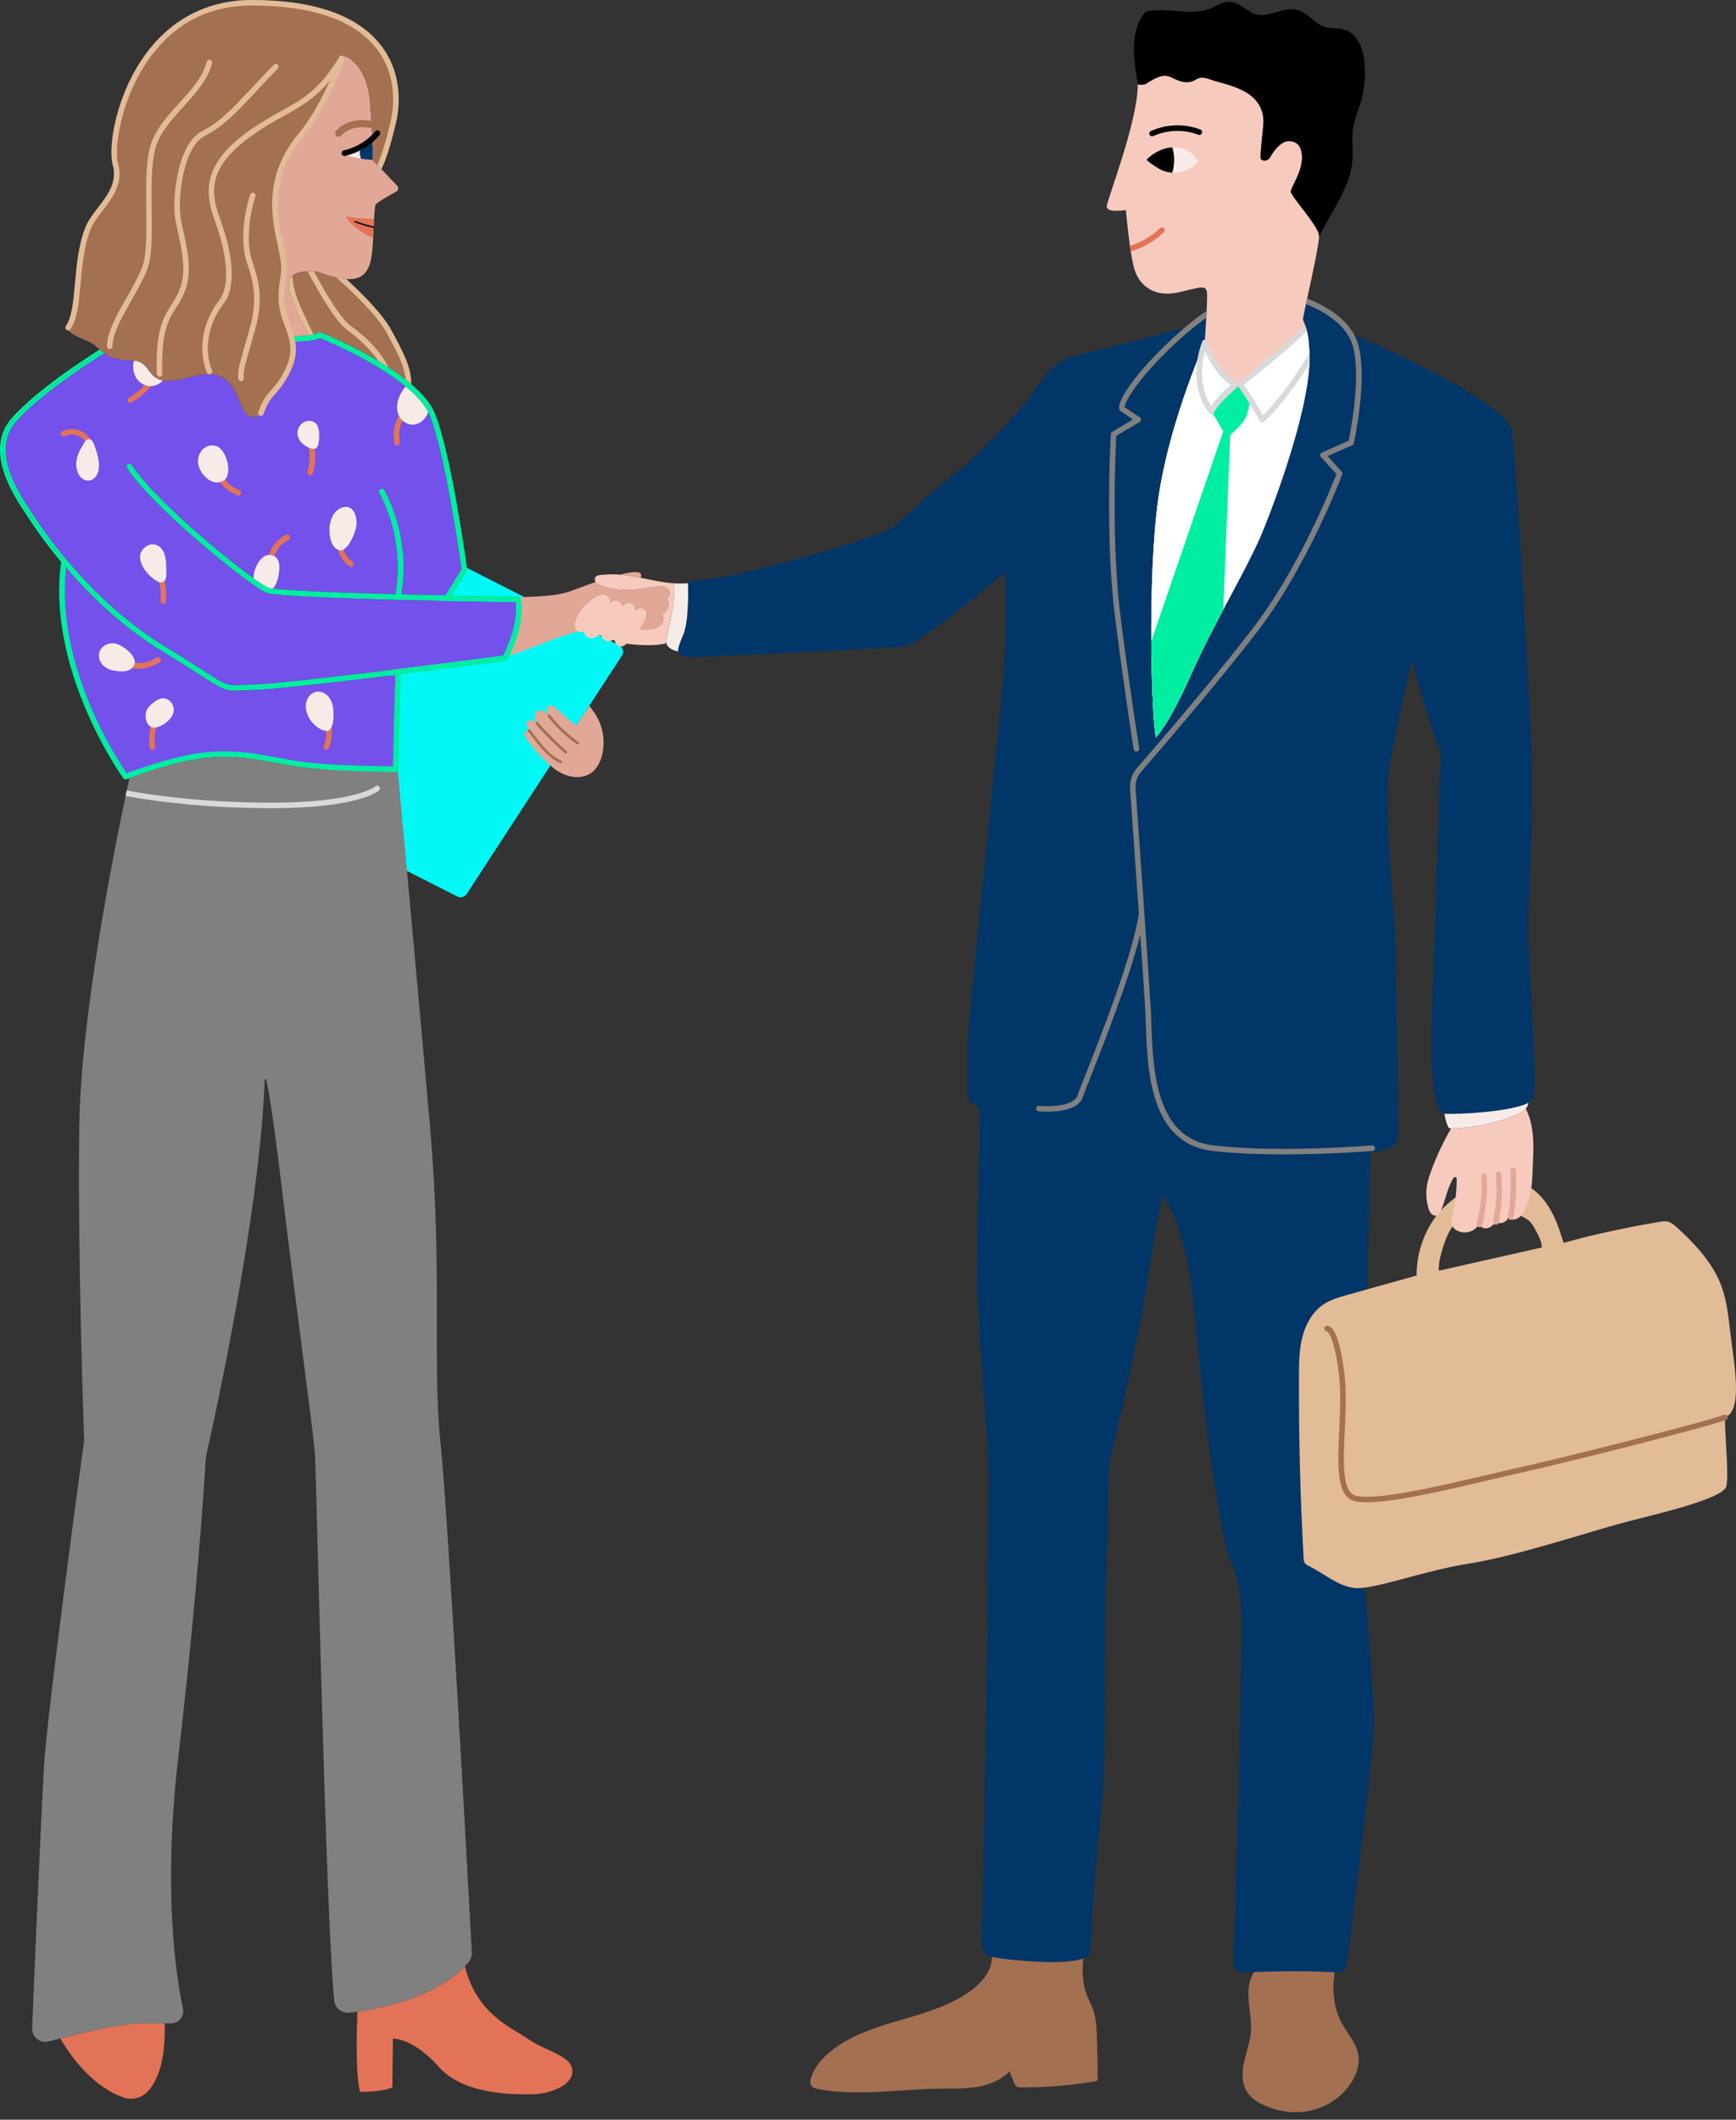 <svg fill="none" height="232" viewBox="0 0 190 232" width="190" xmlns="http://www.w3.org/2000/svg"><rect x="0" y="0" width="190" height="232" fill="#333333" stroke="none"/><path d="m43.399 20.957s-2.292 1.22-2.328 1.512c-.064.51-.103 1.011-.137 1.505-.015.276-.03.546-.039.813-.006.052-.009.103-.009.155-.018.37-.033.728-.049 1.077-.158 3.554-.528 5.839-6.061 3.724-.058-.009-.118-.015-.179-.024-.079-.006-.158-.012-.24-.018-.118-.009-.24-.012-.367-.012-.109 0-.218.003-.319.006h-.003c-.091.003-.179.009-.264.018-.07.003-.137.012-.203.021-.039.003-.079.009-.115.015-.07.009-.14.021-.203.036-.155.033-.294.073-.419.121-.061.024-.118.049-.173.079-.055.027-.106.058-.155.091-.049.03-.094.067-.137.103-.036.03-.07.064-.1.097-.049.052-.091.109-.124.17-.018.021-.03.043-.043.067-.012.021-.021.043-.03.067-.015.027-.024.055-.033.082-.006.015-.012.033-.015.052-.012.027-.021.058-.027.088-.006.021-.012.045-.015.07-.009.043-.015.088-.018.137 0 .003-.003.009-.003.015-.006.058-.009.121-.009.185 0 .413.118.917.34 1.511.043.115.085.231.131.34.322.835.634 1.499.968 2.155.027.052.052.103.079.155.024.045.045.091.07.137.24.476.452.871.595 1.126.012.021.021.043.033.064-.419.055-1.023.097-1.894.1-.003.003-.009.003-.012.003 0 0-.285-1.196-.862-2.31-.082-.161-.17-.319-.264-.47 0 0 .337-1.445.24-3.706-.094-2.264-.817-4.38-.817-7.123s.625-5.536 3.466-9.436c.625-.859 1.162-1.715 1.618-2.528.1-.176.194-.346.282-.516.088-.161.17-.322.249-.479.04-.079.079-.152.115-.228.1-.197.191-.392.279-.58.039-.082.076-.161.109-.237.179-.392.337-.759.47-1.096.055-.137.106-.264.152-.388.073-.185.137-.358.194-.516.036-.103.07-.2.1-.291.006-.021.015-.042.021-.061.027-.076.049-.146.07-.209.012-.039.024-.079.036-.115.091-.282.419-.416.674-.267.097.058.206.127.322.209.055.042.112.088.17.137.091.076.182.158.276.249.167.167.337.364.501.598.03.036.055.073.079.112.131.191.255.407.37.646.039.079.079.161.115.249.039.088.079.182.115.276.03.082.061.167.091.255.137.407.252.865.334 1.384.015.094.027.191.04.291.021.149.036.3.052.458.036.425.07.832.097 1.211.009.097.015.188.021.282v.018c.015.215.03.422.043.619.018.273.033.534.049.78.009.131.015.258.021.379.006.121.009.24.015.355-1.375 1.396-3.075 1.706-3.093 1.709-.164.027-.276.185-.249.349.027.149.155.252.3.252.015 0 .033 0 .052-.003.015-.003.097-.018.231-.052.015.006.03.012.049.021.027.012.058.024.091.033.027.009.055.018.085.03.043.015.085.027.134.039.137.04.297.076.495.115.197.04.428.079.698.118.346.049.759.097 1.25.143l.088.091.428.449.44.461.021.021 1.718 1.8c.176.185.143.483-.073.625z" fill="#e1a897"/><path d="m31.028 34.49c.577 1.114.862 2.31.862 2.31h-.291c.003-.413-.061-1.287-.571-2.31z" fill="#e1a897"/><path d="m37.502 6.006s.209.055.522.237c-.255-.149-.583-.015-.674.267.103-.325.152-.504.152-.504z" fill="#e1a897"/><path d="m38.516 6.589c.088.07.182.155.276.249-.094-.091-.185-.173-.276-.249z" fill="#e1a897"/><path d="m44.383 41.522c-3.691-2.892-9.008-5.038-9.318-5.163-.085-.036-.182-.03-.261.015-.045.027-.082.061-.109.103-.052.033-.255.14-.898.218-.012-.021-.021-.043-.033-.064-.209-.398-.407-.765-.595-1.126-.024-.046-.045-.091-.07-.137-.027-.052-.052-.103-.079-.155-.334-.656-.646-1.32-.968-2.155-.045-.109-.088-.225-.131-.34-.222-.595-.34-1.099-.34-1.511 0-.064.003-.124.009-.185 0-.006.003-.012.003-.015.003-.049.009-.094.018-.137.003-.024.009-.049.015-.07.006-.03.015-.061.027-.088.003-.018.009-.036.015-.052.009-.027.018-.055.033-.082.009-.024.018-.045.03-.067.012-.024.024-.046.042-.067.033-.061.076-.118.124-.17.03-.033.064-.067.1-.097.043-.036.088-.073.137-.103.049-.033.1-.064.155-.091.055-.03.112-.055.173-.079.124-.049.264-.088.419-.121.067-.015.134-.027.203-.036.036-.006.076-.012.115-.015.067-.009.134-.015.203-.021.085-.009.173-.015.264-.018h.003c.1-.003.209-.006.319-.006.128 0 .249.003.367.012.082.006.161.012.24.018.061.009.121.015.179.024.771.294 1.442.504 2.024.634.003.003.003.003.003.003.926.813 3.678 3.299 5.093 5.387.049.07.094.143.14.212.055.088.109.17.158.255.049.082.097.164.14.246.218.407.425.789.613 1.15.191.361.367.701.522 1.029.051.109.103.215.152.322.049.106.094.209.14.313.045.103.088.206.128.306.039.1.079.2.112.297.036.1.07.197.1.294.043.121.076.243.106.364.021.073.039.143.055.215.043.176.073.352.097.528.009.073.018.149.024.222z" fill="#a37052"/><path d="m45.014 42.038c-.1-.085-.2-.167-.303-.252-.106-.088-.215-.176-.328-.264-.006-.073-.015-.149-.024-.222-.024-.176-.055-.352-.097-.528-.015-.073-.033-.143-.055-.215-.03-.121-.064-.243-.106-.364-.03-.097-.064-.194-.1-.294-.033-.097-.073-.197-.112-.297-.039-.1-.082-.203-.127-.307-.043-.103-.091-.206-.14-.313-.045-.106-.097-.212-.152-.322-.155-.328-.331-.668-.522-1.029-.188-.361-.395-.744-.613-1.15-.043-.082-.091-.164-.14-.246-.049-.085-.103-.167-.158-.255-.046-.07-.091-.143-.14-.212-1.414-2.088-4.167-4.574-5.093-5.387.134.03.261.055.385.079.255.045.492.076.713.088 1.42 1.29 3.927 3.718 4.965 5.645 1.275 2.364 2.158 3.997 2.146 5.846z" fill="#e2bc97"/><path d="m75.57 63.79-.476 7.487c-.583.134-1.22.021-1.721-.306-.167-.109-.328-.249-.398-.437-.018-.045-.03-.094-.036-.143-.021-.143 0-.291.021-.437.309-2.037 1.011-4.088.801-6.112.604.043 1.205.036 1.809-.052z" fill="#f7ebe7"/><path d="m33.374 89.651 16.674 8.468c.361.185.804.067 1.029-.276l16.987-26.086c.258-.398.115-.929-.307-1.144l-16.674-8.468c-.361-.185-.804-.067-1.029.276l-16.987 26.086c-.258.398-.115.929.307 1.144z" fill="#00f8f6"/><path d="m167.829 120.177c-.513 1.412-7.764 1.797-9.624 1.73-1.864-.063-1.576-8.276-1.381-13.763.191-5.488.865-25.883.865-25.883-.865-1.624-3.175-10.025-3.175-10.025s-2.407 10.204-2.601 13.187c-.191 2.986.288 10.783.58 13.67.288 2.889.625 23.874.528 25.415-.097 1.539-3.032 1.539-3.032 1.539l-.386 16.204-.482 28.945s1.35 14.246 1.253 17.809c-.085 3.123-2.394 21.525-2.956 25.983-.07.543-.546.935-1.092.899-.082-.007-.164-.01-.243-.016-3.232-.2-6.65-.124-8.826-.033-.473.018-.886.039-1.226.058-.568.03-1.041-.431-1.023-.999.137-4.385.653-21.151.738-27.816.094-7.703.576-12.804-.966-16.076-1.538-3.275-3.271-18.869-4.136-28.111-.868-9.241-3.466-12.13-3.466-12.13s-.289 1.253-1.733 10.206c-1.445 8.951-3.949 18.386-4.043 19.446-.097 1.059-.097 4.136-.385 13.669-.289 9.53.191 18.675-.577 25.027-.771 6.355-1.059 14.295-1.156 14.586-.061.176-.101.443-.738.668-.397.143-1.032.267-2.055.343-2.309.167-6.446-.212-7.915-.537-.215-.049-.373-.094-.458-.137-.674-.337-.771-.482-.58-5.487.194-5.008.771-43.996.674-47.844-.094-3.851-1.251-15.403-1.251-21.178 0-5.776.289-18.159.289-18.159-.577-.54-1.348-.998-1.348-.998s0-3.081 0-5.585c0-2.501 3.369-34.848 3.852-39.755.479-4.911.255-12.419.255-12.419s-9.242 7.958-11.102 8.152c-1.861.191-21.433 1.153-23.294 1.153-1.863 0-1.542-.771-.835-2.437.704-1.669.513-5.842.513-5.842s2.182-.319 3.657-.449c1.475-.127 17.585-4.17 19.19-5.776 1.603-1.603 5.742-5.196 6.898-5.967 1.154-.771 5.87-5.776 6.929-6.947 1.059-1.169 2.504-4.701 5.488-5.472 2.986-.771 12.862-3.317 12.862-3.317.419-.355 1.071-.759 1.721-1.117-.058 1.035-.125 2.088-.158 2.592h-.009c-.134 0-.252.079-.295.203-.264.744-.437 1.439-.534 2.082-.042.106-.085.218-.13.334-.565 1.448-1.311 3.475-2.031 5.797-.036.115-.073.231-.106.349-.252.82-.498 1.675-.731 2.555-.094.355-.185.716-.277 1.081-.018.076-.039.155-.057.234-.049.197-.094.398-.143.598-.009.049-.027.1-.027.164.003.212-.04.422-.143.607-.006.009-.006.012-.006.018-.042.191-.082.385-.121.577-.155.741-.292 1.487-.407 2.234-.036.234-.07.467-.103.701-.595 4.298-.78 10.264-.75 15.451 0 .161.003.319.003.476.003.297.006.589.009.877 0 .045.003.088.003.134.003.194.006.389.01.58 0 .055.003.109.003.164.003.288.009.574.018.853 0 .14.006.279.009.419.006.255.012.504.021.747.003.155.009.309.015.458.003.134.006.261.012.388.003.128.01.252.016.376.018.51.039.992.063 1.448.006.112.012.222.019.331.006.115.012.231.018.34.006.112.015.222.021.328s.015.209.021.313.012.203.021.3c.031.392.061.747.092 1.056.006.079.015.152.024.225.006.073.015.14.024.206.006.067.015.131.024.191.016.121.031.234.049.331 0 0 1.347-1.25 3.897-6.978.637-1.433 1.341-2.874 2.067-4.295.088-.173.176-.343.264-.516.185-.361.37-.716.555-1.071.091-.176.185-.349.276-.525.107-.206.216-.41.322-.613.106-.203.213-.404.319-.604.109-.2.215-.401.318-.598.85-1.593 1.661-3.111 2.35-4.495.148-.291.288-.58.421-.859.261-.537.498-1.047.705-1.533.063-.149.127-.297.185-.44 1.544-3.763 4.868-12.899 5.12-18.328.009-.218.015-.431.015-.634 0-.179-.003-.349-.006-.51-.006-.215-.015-.416-.024-.604-.01-.161-.022-.313-.034-.455-.033-.385-.082-.713-.13-.996-.022-.109-.043-.209-.064-.306 0 0 0-.003 0-.006-.009-.039-.018-.079-.027-.118-.003-.006-.003-.012-.006-.015-.022-.094-.043-.182-.067-.261-.046-.155-.088-.285-.131-.401-.124-.343-.224-.519-.224-.637 0-.088.136-.722.334-1.624 1.635.649 4.425 2.094 5.123 4.571.944 3.336-.24 9.363-.453 10.389l-2.937 1.284c-.089.039-.155.118-.177.215-.018.094.007.194.073.267l1.703 1.882c-.525 1.357-4.134 10.395-9.226 16.981-4.468 5.779-10.292 12.532-12.587 15.169-.558.64-.831 1.457-.771 2.304.131 1.848.565 7.976.963 13.7-.768 4.735-4.152 13.303-5.785 17.43-.465 1.178-.801 2.031-.929 2.41-.41 1.232-3.175 1.241-4.206 1.144-.167-.015-.316.103-.331.27-.018.167.106.316.273.334.048.003.413.037.926.037 1.274 0 3.453-.21 3.915-1.591.121-.364.455-1.211.916-2.382 1.418-3.588 4.158-10.52 5.372-15.433.237 3.435.44 6.48.531 8.012.034.543.055 1.147.076 1.788.185 5.217.465 13.099 7.315 13.9 2.467.289 5.235.383 7.827.383 5.141 0 9.594-.377 9.66-.383.167-.015.292-.161.277-.328-.016-.167-.161-.294-.328-.276-.1.009-10.067.853-17.367 0-6.331-.74-6.598-8.31-6.777-13.317-.021-.644-.042-1.251-.076-1.8-.255-4.328-1.417-20.702-1.648-23.94-.048-.683.173-1.345.623-1.863 2.3-2.64 8.133-9.405 12.61-15.196 5.548-7.172 9.345-17.209 9.381-17.309.043-.106.018-.228-.057-.309l-1.545-1.709 2.692-1.181c.088-.039.155-.118.176-.212.064-.285 1.545-7.047.476-10.832-.103-.373-.248-.722-.425-1.05 3.776 1.657 16.857 7.6 17.27 10.565.479 3.466 2.212 33.95 2.212 38.441 0 4.492-.385 12.644-.449 15.724-.067 3.081 1.09 17.391.574 18.805z" fill="#003668"/><path d="m150.483 125.637c.016.167-.109.313-.276.328-.067.006-4.519.383-9.66.383-2.592 0-5.36-.094-7.828-.383-6.85-.801-7.129-8.683-7.314-13.9-.021-.641-.042-1.244-.076-1.788-.091-1.532-.294-4.577-.531-8.012-1.214 4.914-3.955 11.845-5.372 15.433-.461 1.171-.795 2.018-.916 2.382-.462 1.381-2.641 1.591-3.916 1.591-.513 0-.877-.034-.925-.037-.167-.018-.292-.167-.273-.334.015-.167.163-.285.33-.27 1.032.097 3.797.088 4.207-1.144.127-.379.464-1.232.929-2.41 1.632-4.127 5.017-12.695 5.784-17.43-.397-5.724-.831-11.851-.962-13.7-.06-.847.213-1.663.771-2.304 2.295-2.637 8.119-9.39 12.586-15.169 5.093-6.586 8.702-15.624 9.227-16.981l-1.703-1.882c-.067-.073-.091-.173-.073-.267.022-.097.088-.176.176-.215l2.938-1.284c.213-1.026 1.396-7.053.452-10.389-.698-2.477-3.487-3.921-5.123-4.571-.197.901-.334 1.536-.334 1.624 0 .118.101.294.225.637.043.115.085.246.131.401.024.079.045.167.066.261.003.003.003.009.006.015.01.04.019.079.028.118v.006c.021.097.042.197.063.306.049.282.098.61.131.996.012.143.024.294.033.455.009.188.019.389.025.604.003.161.006.331.006.51 0 .203-.006.416-.015.634-.252 5.43-3.576 14.565-5.121 18.328-.057.146-.121.291-.185.44-.206.486-.443.996-.704 1.533-.133.279-.273.568-.422.859-.689 1.384-1.499 2.901-2.349 4.495-.106.2-.212.398-.318.598-.107.2-.213.401-.319.604-.106.203-.216.407-.322.613-.091.176-.185.349-.276.525-.185.355-.37.71-.555 1.071-.088.173-.176.343-.264.516-.726 1.42-1.43 2.862-2.067 4.295-2.55 5.727-3.897 6.978-3.897 6.978-.018-.097-.034-.209-.049-.331-.009-.061-.018-.124-.024-.191-.009-.067-.018-.134-.024-.206-.009-.073-.019-.149-.025-.225-.03-.31-.06-.665-.091-1.056-.006-.097-.015-.197-.021-.3s-.015-.206-.021-.313c-.006-.109-.012-.219-.021-.328-.007-.109-.013-.225-.019-.34-.006-.109-.012-.219-.018-.331-.024-.455-.045-.938-.064-1.448-.006-.124-.009-.249-.015-.376-.003-.128-.009-.258-.012-.389-.006-.149-.012-.303-.015-.458-.009-.243-.015-.495-.021-.747-.003-.14-.009-.279-.009-.419-.006-.279-.013-.565-.019-.853 0-.055-.003-.109-.003-.164-.003-.191-.006-.386-.009-.58 0-.046-.003-.088-.003-.134-.003-.288-.006-.58-.009-.877 0-.158-.003-.316-.003-.476-.03-5.187.155-11.154.75-15.451.033-.234.066-.467.103-.701.115-.747.252-1.493.407-2.234.039-.194.078-.385.121-.577 0-.006 0-.009.003-.015.049-.228.1-.455.152-.68.006-.033.015-.064.021-.094.049-.2.094-.401.143-.598.018-.079.039-.158.057-.234.091-.364.182-.725.277-1.081.233-.88.479-1.736.731-2.555.036-.115.07-.234.106-.349.719-2.322 1.466-4.349 2.031-5.797.045-.115.088-.228.13-.334.097-.643.27-1.339.534-2.082.043-.124.161-.203.295-.203h.009c.033-.473.094-1.433.148-2.407.004-.061.007-.124.01-.185 1.041-.58 2.069-1.053 2.069-1.053s1.254-2.501 7.03-.962c.685.182 1.292.373 1.833.568 4.009 1.439 4.24 3.059 4.24 3.059s.373.158 1.013.44c.176.328.322.677.425 1.05 1.069 3.785-.413 10.547-.476 10.832-.022.094-.088.173-.176.212l-2.692 1.181 1.544 1.709c.076.082.101.203.058.31-.036.1-3.833 10.137-9.381 17.309-4.477 5.791-10.31 12.556-12.611 15.196-.449.519-.67 1.181-.622 1.863.231 3.238 1.393 19.612 1.648 23.94.034.549.055 1.156.076 1.8.179 5.007.446 12.577 6.777 13.317 7.299.853 17.266.009 17.367 0 .167-.018.312.11.327.276z" fill="#003668"/><path d="m143.309 38.709c.003.161.006.331.006.51 0 .203-.006.416-.015.634-.252 5.43-3.576 14.565-5.12 18.328-.058.146-.122.291-.186.44-.206.486-.443.996-.704 1.533-.133.279-.273.568-.422.859-.689 1.384-1.499 2.901-2.349 4.495-.106.2-.212.398-.318.598-.107.2-.213.401-.319.604-.106.203-.216.407-.322.613-.091.176-.185.349-.276.525-.185.355-.37.71-.555 1.071-.088.173-.176.343-.264.516-.726 1.42-1.43 2.862-2.067 4.295-2.55 5.727-3.897 6.978-3.897 6.978-.018-.097-.034-.209-.049-.331-.009-.061-.018-.124-.024-.191-.009-.067-.018-.134-.024-.206-.009-.073-.019-.149-.025-.225-.03-.309-.06-.665-.091-1.056-.006-.097-.015-.197-.021-.3s-.015-.206-.021-.313c-.006-.109-.012-.218-.021-.328-.006-.109-.013-.225-.019-.34-.006-.109-.012-.219-.018-.331-.024-.455-.045-.938-.064-1.448-.006-.124-.009-.249-.015-.376-.003-.128-.009-.258-.012-.389-.006-.149-.012-.303-.015-.458-.009-.243-.015-.495-.021-.747-.003-.14-.009-.279-.009-.419-.006-.279-.013-.565-.019-.853 0-.055-.003-.109-.003-.164-.003-.191-.006-.386-.009-.58 0-.045-.003-.088-.003-.134-.003-.288-.006-.58-.009-.877 0-.158-.003-.316-.003-.476-.03-5.187.155-11.154.75-15.451.033-.234.066-.467.103-.701.115-.747.252-1.493.407-2.234.039-.194.079-.385.121-.577 0-.006 0-.009.006-.018.106-.185.146-.395.143-.607 0-.064.018-.112.027-.164.049-.2.094-.401.143-.598.018-.079.039-.158.057-.234.091-.364.182-.722.277-1.081.233-.88.479-1.736.731-2.555.036-.115.07-.234.106-.349.719-2.322 1.466-4.349 2.031-5.797.045-.115.088-.228.13-.334.003-.009.006-.018.012-.024.143-.364.27-.683.383-.95.036-.091.073-.173.103-.252.021-.049.039-.094.058-.14.057-.134.106-.249.145-.34.076-.182.119-.276.119-.276s.006-.112.018-.303c.033-.473.094-1.433.149-2.407.003-.061.006-.124.009-.185.009-.197.021-.398.03-.589.03-.659.052-1.263.052-1.651 0-1.314-.547-.929-3.145-.352-2.601.577-4.397-.674-4.91-2.889-.11-.473-.21-1.023-.301-1.593-.03-.2-.064-.404-.091-.607-.279-1.936-.443-3.912-.443-3.912-.816.097-2.094.219-2.094-.41 0-.625 3.396-9.263 3.396-13.333 0 0 .358.049.674 0 .312-.046 1.035-.744 1.997-.938.962-.191 1.49.674 2.695.674 1.202 0 .986-.889 2.598-.288 1.611.601 5.8 1.011 5.8 4.668 0 .385-.386 3.442-.313 3.924.024.161.137.237.276.27.319.073.641-.109.789-.401.316-.613 1.169-1.721 1.991-1.721 1.035 0 1.469.722 1.469 1.782 0 1.684-1.229 3.275-1.229 3.754 0 .482 3.099 3.833 3.099 4.82 0 .865-.783 4.468-1.308 6.877-.034.164-.07.322-.1.47-.012.049-.022.097-.031.143-.197.901-.333 1.536-.333 1.624 0 .118.1.294.224.637.043.115.085.246.131.401.024.079.045.167.066.261 0 .003.003.009.003.015.01.039.019.076.031.118v.006c.021.094.042.197.064.306.048.282.097.61.13.996.012.143.024.294.033.455.01.185.019.385.025.601z" fill="#f6cabd"/><path d="m55.072 71.763c-2.037.267-23.442 3.062-27.297 3.153-.504.012-.91.033-1.25.049-1.706.082-1.706.082-4.298-1.581-.962-.619-2.279-1.466-4.155-2.61-7.812-4.771-12.917-12.076-14.295-14.201-.094-.143-.206-.31-.331-.498-1.366-2.027-4.565-6.777-1.624-10.013 2.75-3.026 7.909-6.358 9.591-7.405.601.431 1.399.786 2.844.786 3.014 0 1.026 3.466 6.674 1.797 5.645-1.669 4.747 4.106 6.546 4.364 1.797.255.513-1.156 2.823-3.466 1.678-1.678 1.891-3.084 1.684-4.735.012.003.024 0 .036 0 1.915-.018 2.686-.215 3.002-.407 1.05.437 6.38 2.732 9.657 5.554v.003c1.089.935 1.954 1.93 2.361 2.938 1.703 4.216 3.308 15.621 3.478 16.856l-1.754 2.811c-9.066-.185-18.559-.489-19.421-.856-1.642-.695-11.967-8.944-14.932-13.412-.091-.14-.279-.179-.419-.085-.14.091-.179.279-.085.419 3.008 4.537 13.524 12.929 15.199 13.636 1.554.662 23.706.983 27.339 1.032.319 2.465-1.044 5.242-1.375 5.87z" fill="#7451eb"/><path d="m55.527 72.194c-.045.082-.127.14-.225.152-.455.061-5.812.765-11.73 1.496-6.492.798-13.661 1.633-15.785 1.681-.495.012-.895.03-1.235.049-.331.015-.607.027-.85.027-1.147 0-1.572-.273-3.803-1.706-.959-.616-2.273-1.46-4.143-2.601-4.589-2.801-8.255-6.465-10.799-9.469.015-.137.033-.273.055-.41-1.815-2.164-3.008-3.93-3.49-4.677-1.156-1.778-5.293-7.172-1.924-10.877 2.741-3.014 7.776-6.282 9.557-7.399.082.067.167.134.258.197-1.681 1.047-6.841 4.38-9.591 7.405-2.941 3.235.258 7.985 1.624 10.012.124.188.237.355.331.498 1.378 2.124 6.483 9.43 14.295 14.201 1.876 1.144 3.193 1.991 4.155 2.61 2.592 1.663 2.592 1.663 4.298 1.581.34-.015.747-.036 1.25-.049 3.854-.091 25.26-2.886 27.297-3.153.331-.628 1.694-3.405 1.375-5.87-3.633-.049-25.785-.37-27.339-1.032-1.675-.707-12.192-9.099-15.199-13.636-.094-.14-.055-.328.085-.419.14-.094.328-.055.419.085 2.965 4.468 13.29 12.717 14.932 13.412.862.367 10.355.671 19.421.856l1.754-2.811c-.17-1.235-1.775-12.641-3.478-16.856-.376-.935-1.15-1.861-2.134-2.738-.073-.067-.152-.134-.228-.2v-.003c-.094-.082-.188-.161-.285-.243-3.293-2.71-8.352-4.886-9.372-5.311-.316.191-1.087.389-3.002.407l-.061-.303-.003-.015-.055-.288c.871-.003 1.475-.046 1.894-.1.643-.079.847-.185.898-.218.027-.043.064-.076.109-.103.079-.045.176-.052.261-.015.309.124 5.627 2.27 9.317 5.163.112.088.222.176.328.264.103.085.203.167.303.252 1.187 1.017 2.137 2.109 2.589 3.226 1.824 4.507 3.466 16.598 3.536 17.111.009.07-.006.143-.045.203l-1.621 2.592c2.531.052 5.011.091 7.242.118.146.003.267.109.294.252.54 3.056-1.396 6.507-1.481 6.653z" fill="#00eda2"/><path d="m43.584 10.626c0 3.244-1.514 3.684-1.824 7.833-.003.024-.003.049-.006.073l-.021-.021-.44-.461-.428-.449-.088-.091c-.492-.045-.904-.094-1.25-.143-.27-.04-.501-.079-.698-.118s-.361-.079-.495-.115c-.049-.015-.094-.027-.134-.04-.03-.012-.058-.021-.085-.03-.033-.012-.064-.024-.091-.033-.018-.009-.033-.015-.049-.021-.325-.143-.282-.246-.282-.246s.868-.149 1.891-.741c.155-.249.386-.41.643-.425.176-.131.352-.276.525-.437-.006-.131-.012-.264-.018-.407-.003-.115-.009-.234-.015-.355-.006-.121-.012-.249-.021-.379-.024-.425-.052-.889-.091-1.399v-.018c-.006-.094-.012-.185-.021-.282-.027-.379-.061-.786-.097-1.211-.015-.158-.03-.31-.052-.458-.012-.1-.024-.197-.04-.291-.082-.519-.197-.977-.334-1.384-.03-.088-.061-.173-.091-.255-.036-.094-.076-.188-.115-.276-.036-.085-.073-.17-.115-.249-.115-.24-.24-.455-.37-.646-.024-.039-.052-.076-.079-.112-.164-.234-.334-.431-.501-.598-.094-.091-.185-.173-.276-.249-.058-.052-.115-.097-.17-.137-.115-.082-.225-.152-.322-.209-.255-.149-.583-.015-.674.267-.012.036-.024.076-.036.115-.021.064-.045.134-.07.209-.006.018-.015.039-.021.061-.03.091-.064.188-.1.291-.058.158-.121.331-.194.516-.045.124-.097.255-.152.388-.134.337-.291.704-.47 1.096-.036.076-.073.158-.109.237-.088.188-.179.382-.279.58-.036.076-.076.152-.115.228-.079.158-.161.319-.249.48-.091.17-.185.34-.282.516-.455.813-.993 1.669-1.618 2.528-2.841 3.9-3.466 6.692-3.466 9.436 0 2.744.722 4.859.817 7.123.097 2.261-.24 3.706-.24 3.706.094.152.182.31.264.47.577 1.114.862 2.31.862 2.31.018.097.033.191.049.285 0 .006.003.009.003.015.015.103.027.203.043.303.206 1.651-.006 3.056-1.685 4.735-2.31 2.31-1.026 3.721-2.822 3.466-1.8-.258-.901-6.034-6.546-4.364-5.648 1.669-3.66-1.797-6.674-1.797-1.445 0-2.243-.355-2.844-.786-.091-.064-.176-.131-.258-.197-.085-.07-.164-.137-.243-.206-.41-.355-.786-.71-1.342-.929-.944-.37-1.757-.765-2.118-1.171-.167-.185-.24-.373-.185-.558 0 0 0-0 0-.003.012-.043.03-.085.058-.128.076-.127.149-.261.219-.425.015-.039.03-.082.049-.127.039-.106.079-.225.115-.364.003-.009.006-.021.009-.033.115-.437.228-1.059.349-2.046 0-.018.003-.036.006-.055.088-.735.179-1.663.279-2.856 0-.012.003-.027.003-.043.097-1.12.252-2.055.449-2.844 0-.003 0-.009.003-.012.607-2.395 1.618-3.487 2.625-4.546 1.347-1.411 1.026-2.695 1.026-4.683 0-11.682 8.28-17.394 15.47-17.394 11.488 0 15.658 6.868 15.658 10.589z" fill="#a37052"/><path d="m43.339 13.454c-.68 2.901-1.223 4.319-1.578 5.005-.009.018-.018.036-.027.051l-.44-.461c.306-.643.813-1.988 1.454-4.732.331-1.405.832-5.005-1.593-8.061-2.446-3.084-7.026-4.65-13.612-4.65-4.528 0-8.213 1.833-10.947 5.448-3.305 4.373-4.161 10.113-3.675 11.837.613 2.164-.607 3.751-1.681 5.15-.495.646-.965 1.256-1.253 1.894-.768 1.687-1.017 4.373-1.214 6.531-.046.495-.091.965-.137 1.396-.261 2.41-.892 3.123-.962 3.196-.061.061-.14.094-.219.094-.076 0-.152-.03-.209-.088-.121-.115-.124-.307-.009-.428 0 0 .012-.012.033-.043 0 0 0 0 0-.003.055-.073.158-.246.276-.552.015-.039.03-.082.049-.127.036-.106.076-.228.115-.364.003-.009.006-.021.009-.033.118-.419.234-.98.313-1.715.012-.106.024-.218.036-.331 0-.018.003-.036.006-.055.03-.319.061-.656.094-1.002.055-.589.112-1.217.185-1.854 0-.012.003-.027.003-.043.106-.959.246-1.939.449-2.844 0-.003 0-.009.003-.012.161-.725.364-1.402.625-1.976.319-.701.829-1.369 1.326-2.012 1.035-1.351 2.106-2.744 1.578-4.616-.531-1.873.3-7.773 3.776-12.365 2.816-3.721 6.768-5.691 11.43-5.691 6.78 0 11.521 1.642 14.088 4.88 2.589 3.263 2.058 7.084 1.709 8.574z" fill="#e2bc97"/><path d="m32.051 33.06c.297.759.649 1.518.968 2.155-.334-.655-.646-1.32-.968-2.155z" fill="#e1a897"/><path d="m13.495 229.556c-3.706-1.311-6.161-5.165-6.899-6.458 2.832-.726 6.829-1.651 8.747-1.651h2.68c.134 4.44-.947 6.54-1.93 7.533-.674.676-1.696.895-2.598.576z" fill="#e27356"/><path d="m62.644 226.709c0 1.733-2.953 2.501-4.301 2.501-1.347 0-7.442.258-10.267-2.95-2.823-3.211-5.069-3.144-5.069-3.144l-.064 5.326c-.901.513-3.53.513-3.53.513-.525-1.884-.364-6.977-.288-8.786 3.126-.452 8.629-1.691 11.755-4.971 1.29 5.247 5.081 6.695 6.95 7.982 2.055 1.411 4.814 1.796 4.814 3.529z" fill="#e27356"/><path d="m31.957 37.085h-.018c-.015-.094-.03-.188-.049-.285.003 0 .009 0 .012-.003z" fill="#e1a897"/><path d="m43.572 73.842c-.046 1.478-.246 7.843-.246 10.331 0 0-6.738 0-10.395-.513-3.657-.513-5.551-1.263-9.5-1.093-3.946.173-9.688 2.44-9.688 2.44s-8.264-11.369-6.786-23.184c2.543 3.005 6.21 6.668 10.799 9.469 1.87 1.141 3.184 1.985 4.143 2.601 2.231 1.433 2.656 1.706 3.803 1.706.243 0 .519-.012.85-.027.34-.018.741-.036 1.235-.049 2.124-.049 9.293-.883 15.785-1.681z" fill="#7451eb"/><path d="m32.021 37.404c-.012 0-.024.003-.036 0-.015-.1-.027-.2-.043-.303.006.003.012.003.018 0z" fill="#7451eb"/><path d="m1.598 45.859c2.741-3.014 7.776-6.282 9.557-7.399-.085-.07-.164-.137-.243-.206-1.864 1.171-6.832 4.425-9.539 7.402-3.263 3.587.124 8.613 1.569 10.759.124.182.234.346.325.489.589.907 1.842 2.738 3.691 4.92.015-.137.033-.273.055-.41-1.815-2.164-3.008-3.93-3.49-4.677-1.156-1.779-5.293-7.172-1.924-10.877zm30.362-8.759-.003-.015-.055-.288c-.003.003-.009.003-.012.003.018.097.033.191.049.285 0 .006.003.009.003.015.015.103.027.203.043.303.012.003.024 0 .036 0z" fill="#00eda2"/><path d="m13.744 85.311c-.094 0-.188-.045-.246-.124-.085-.118-8.507-11.87-6.786-23.816.024-.167.179-.279.343-.258.167.024.282.179.258.343-1.566 10.874 5.478 21.628 6.543 23.181 1.114-.425 6.003-2.219 9.563-2.373 2.789-.121 4.568.212 6.625.598.898.167 1.827.343 2.929.498 3.156.443 8.701.501 10.052.51.015-3.017.255-10.271.255-10.346.006-.167.152-.297.313-.294.167.006.297.146.294.313-.003.079-.258 7.846-.258 10.632 0 .167-.137.303-.303.303-.067 0-6.801-.006-10.437-.516-1.114-.158-2.049-.331-2.953-.501-2.021-.379-3.769-.704-6.489-.589-3.851.167-9.533 2.395-9.591 2.419-.036.015-.076.021-.112.021z" fill="#00eda2"/><path d="m40.777 17.509c-.492-.045-.904-.094-1.25-.143-.27-.04-.501-.079-.698-.118s-.361-.079-.495-.115c-.049-.015-.094-.027-.134-.04-.03-.012-.058-.021-.085-.03-.033-.012-.064-.024-.091-.033-.018-.009-.033-.015-.049-.021-.325-.143-.282-.246-.282-.246s.868-.149 1.891-.741c.155-.249.385-.41.643-.425.176-.131.352-.276.525-.437.009.231.015.446.021.64.03 1.162.003 1.709.003 1.709z" fill="#e1a897"/><path d="m39.39 16.747c0 .228.049.44.137.619-1.964-.282-1.833-.604-1.833-.604s.868-.149 1.891-.741c-.121.197-.194.449-.194.725z" fill="#f7ebe7"/><path d="m40.777 17.509c-.492-.045-.904-.094-1.25-.143-.088-.179-.137-.392-.137-.619 0-.276.073-.528.194-.725l.643-.425c.176-.131.352-.276.525-.437.009.231.015.446.021.64.03 1.162.003 1.709.003 1.709z" fill="#003668"/><path d="m37.068 14.96c-.079 0-.161-.024-.228-.076-.167-.124-.2-.361-.076-.528.058-.076 1.414-1.845 4.644-.95.203.055.322.264.264.467-.055.203-.264.322-.467.264-2.704-.747-3.788.616-3.833.674-.076.097-.188.149-.303.149z" fill="#a37052"/><path d="m37.693 17.063c-.146 0-.273-.103-.297-.252-.027-.164.082-.322.249-.349.021-.003 2.015-.367 3.43-2.082.106-.131.297-.149.428-.043.131.106.149.297.042.428-1.563 1.894-3.706 2.279-3.797 2.294-.021.003-.039.003-.055.003z" fill="#000"/><path d="m12.008 38.205c-.167 0-.303-.137-.303-.303 0-1.533 1.096-3.463 2.155-5.326.653-1.147 1.326-2.334 1.715-3.381.492-1.323.461-3.718.431-6.252-.033-2.571-.067-5.232.461-7.008.525-1.769 1.863-3.241 3.156-4.665 1.335-1.466 2.595-2.853 2.999-4.504.04-.164.203-.264.367-.222.164.039.261.203.222.367-.443 1.803-1.815 3.311-3.141 4.768-1.247 1.372-2.54 2.789-3.026 4.428-.501 1.69-.467 4.304-.437 6.829.033 2.592.064 5.041-.467 6.471-.407 1.093-1.093 2.301-1.757 3.469-1.02 1.797-2.076 3.651-2.076 5.026.006.167-.127.303-.297.303z" fill="#e2bc97"/><path d="m17.465 41.222c-.164 0-.297-.131-.303-.294-.143-4.823.704-6.155 1.599-7.569.334-.525.649-1.023.923-1.727.744-1.903.219-4.282-.203-6.194-.137-.613-.264-1.193-.328-1.678-.134-1.005-.088-2.959.334-4.877.358-1.636 1.111-3.754 2.653-4.546 1.942-.996 3.244-2.389 5.405-4.698.701-.75 1.496-1.599 2.425-2.559.115-.121.31-.124.428-.006.121.115.124.31.006.428-.929.956-1.721 1.803-2.419 2.549-2.206 2.358-3.536 3.782-5.572 4.826-2.367 1.214-2.938 6.72-2.662 8.802.061.458.185 1.026.319 1.627.44 1.991.986 4.471.176 6.546-.294.759-.64 1.302-.977 1.83-.844 1.332-1.642 2.592-1.505 7.226.006.167-.128.307-.294.313.003.003 0 .003-.003.003z" fill="#e2bc97"/><path d="m28.555 45.519c-.033 0-.067-.006-.1-.018-.158-.055-.243-.228-.188-.385.467-1.351.914-1.851 1.427-2.431.404-.455.859-.968 1.423-2.052 1.114-2.131.616-3.463.043-5.005-.052-.14-.103-.279-.155-.419-.652-1.8-.616-3.029-.3-4.947.191-1.159-.027-2.146-.304-3.393-.167-.753-.355-1.609-.485-2.643-.291-2.343-.325-5.888 2.762-9.6 1.502-1.809 2.683-4.128 3.445-5.858-1.624 2.009-3.196 2.886-5.069 3.927-1.162.646-2.48 1.378-3.973 2.507-4.477 3.375-3.964 6.088-2.977 8.799.901 2.474 2.14 6.968.34 9.275-1.666 2.134-2.155 4.99-1.241 7.272.064.155-.012.331-.17.395-.155.061-.331-.012-.395-.17-.993-2.48-.47-5.572 1.326-7.873 1.681-2.155.258-6.798-.431-8.695-.98-2.692-1.621-5.867 3.184-9.491 1.53-1.153 2.865-1.897 4.046-2.552 2.37-1.317 4.243-2.361 6.367-5.933.079-.134.246-.185.385-.121.14.064.209.225.161.37-.07.209-1.724 5.15-4.531 8.534-2.935 3.533-2.905 6.905-2.625 9.135.124 1.008.31 1.845.473 2.589.279 1.26.519 2.346.309 3.621-.297 1.809-.334 2.965.273 4.641.052.14.1.276.152.416.574 1.539 1.165 3.129-.073 5.5-.601 1.15-1.083 1.694-1.508 2.173-.489.552-.877.99-1.305 2.228-.04.127-.158.206-.285.206z" fill="#e2bc97"/><path d="m26.385 41.734c-.149 0-.279-.112-.3-.264-.106-.795.103-1.527.662-3.478.173-.607.382-1.335.628-2.228.88-3.187.255-5.129-.246-6.692-.073-.222-.14-.44-.203-.649-.528-1.785-.349-4.647.452-7.117.052-.161.222-.246.382-.194.161.052.246.222.194.382-.753 2.328-.938 5.105-.446 6.756.061.206.131.419.2.637.525 1.639 1.178 3.679.252 7.038-.246.892-.455 1.624-.631 2.234-.534 1.863-.735 2.562-.643 3.229.021.167-.094.319-.261.34-.012.006-.027.006-.039.006z" fill="#e2bc97"/><path d="m126.798 38.523c-3.123 3.175-4.419 5.384-4.319 6.164.025.203.14.3.207.34.203.124.883.58 1.323.88l-2.285 1.36c-.085.052-.143.143-.146.243-.009.112-.665 11.363.483 20.241 1.141 8.856 2.012 14.204 2.021 14.258.024.149.155.252.3.252.015 0 .034 0 .049-.003.167-.027.279-.182.252-.349-.009-.052-.88-5.393-2.022-14.237-1.062-8.243-.564-18.562-.488-19.964l2.558-1.524c.088-.052.143-.146.146-.252.003-.103-.046-.2-.13-.258-.055-.036-1.242-.847-1.667-1.114.034-.385.762-2.164 4.149-5.612 1.991-2.024 3.676-3.369 4.795-4.173.013-.258.028-.522.04-.774-1.123.774-2.987 2.203-5.266 4.522z" fill="#808080"/><path d="m150.483 125.637c.016.167-.109.313-.276.328-.067.006-4.519.383-9.66.383-2.592 0-5.36-.094-7.828-.383-6.85-.801-7.129-8.683-7.314-13.9-.021-.641-.042-1.245-.076-1.788-.091-1.532-.294-4.577-.531-8.012-1.214 4.913-3.955 11.845-5.372 15.433-.461 1.171-.795 2.018-.916 2.382-.462 1.381-2.641 1.591-3.916 1.591-.513 0-.877-.034-.925-.037-.167-.018-.292-.167-.273-.334.015-.167.163-.285.33-.27 1.032.097 3.797.088 4.207-1.144.127-.379.464-1.232.929-2.41 1.632-4.127 5.017-12.695 5.784-17.43-.397-5.724-.831-11.851-.962-13.7-.06-.847.213-1.663.771-2.304 2.295-2.638 8.119-9.39 12.586-15.169 5.093-6.586 8.702-15.624 9.227-16.981l-1.703-1.882c-.067-.073-.091-.173-.073-.267.022-.097.088-.176.176-.215l2.938-1.284c.213-1.026 1.396-7.053.452-10.389-.698-2.477-3.487-3.921-5.123-4.571.009-.045.019-.094.031-.143.03-.149.066-.307.1-.47 1.493.577 3.997 1.818 5.153 3.97.176.328.322.677.425 1.05 1.069 3.785-.413 10.547-.476 10.832-.022.094-.088.173-.176.212l-2.692 1.181 1.544 1.709c.076.082.101.203.058.31-.036.1-3.833 10.137-9.381 17.309-4.477 5.791-10.31 12.556-12.611 15.196-.449.519-.67 1.181-.622 1.863.231 3.238 1.393 19.612 1.648 23.94.034.549.055 1.156.076 1.8.179 5.007.446 12.577 6.777 13.317 7.299.853 17.266.009 17.367 0 .167-.018.312.11.327.276z" fill="#808080"/><path d="m143.315 39.218c0 .203-.006.416-.015.634-.252 5.43-3.576 14.565-5.12 18.328-.058.146-.122.291-.186.44-.206.486-.443.996-.704 1.533-.133.279-.273.568-.422.859-.689 1.384-1.499 2.901-2.349 4.495-.106.2-.212.398-.318.598-.107.2-.213.401-.319.604-.106.203-.216.407-.322.613-.094.173-.185.349-.276.525-.185.355-.37.71-.555 1.071-.088.17-.176.343-.264.516-.726 1.42-1.43 2.862-2.067 4.295-2.55 5.727-3.897 6.978-3.897 6.978-.018-.097-.034-.209-.049-.331-.009-.061-.018-.124-.024-.191-.009-.067-.018-.134-.024-.206-.009-.073-.019-.149-.025-.225-.03-.31-.06-.665-.091-1.056-.006-.097-.015-.197-.021-.3-.006-.103-.015-.206-.021-.313-.006-.109-.012-.218-.021-.328-.006-.109-.013-.225-.019-.34-.006-.109-.012-.218-.018-.331-.024-.455-.045-.938-.064-1.448-.006-.124-.009-.249-.015-.376-.003-.128-.009-.258-.012-.389-.006-.149-.012-.303-.015-.458-.009-.243-.015-.495-.021-.747-.003-.14-.009-.279-.009-.419-.006-.279-.013-.565-.019-.853 0-.055-.003-.109-.003-.164-.003-.191-.006-.385-.009-.58 0-.045-.003-.088-.003-.134-.003-.288-.006-.58-.009-.877 0-.158-.003-.316-.003-.476-.03-5.187.155-11.154.75-15.451.033-.234.066-.467.103-.701.115-.747.252-1.493.407-2.234.039-.194.079-.386.121-.577 0-.006 0-.009.003-.015.049-.228.1-.455.152-.68.006-.033.015-.064.021-.094.049-.2.094-.401.143-.598.018-.079.039-.158.057-.234.091-.364.182-.725.277-1.08.233-.88.479-1.736.731-2.555.036-.115.07-.234.106-.349.719-2.322 1.466-4.349 2.031-5.797.045-.112.088-.222.13-.325.003-.012.006-.024.012-.033.143-.364.27-.683.383-.95.036-.091.073-.173.103-.252.021-.049.039-.094.058-.14.057-.134.106-.249.145-.34.704 1.168 1.909 3.005 3.108 4.024.137.118.276.225.413.319l.17-.137.067-.052.191-.155 7.269-5.815c.024.079.045.167.066.261.003.003.003.009.006.015.01.04.019.079.028.118v.006c.021.097.042.197.064.307.048.282.097.61.13.996.012.143.024.294.033.455.01.188.019.389.025.604.003.161.006.331.006.51z" fill="#f6cabd"/><path d="m143.315 39.218c0 .203-.006.416-.015.634-.252 5.43-3.576 14.565-5.12 18.328-.058.146-.122.291-.186.44-.206.486-.443.996-.704 1.533-.133.279-.273.568-.422.859-.689 1.384-1.499 2.901-2.349 4.495-.106.2-.212.398-.318.598-.107.2-.213.401-.319.604-.106.203-.216.407-.322.613-.094.173-.185.349-.276.525-.185.355-.37.71-.555 1.071-.088.17-.176.343-.264.516-.726 1.42-1.43 2.862-2.067 4.295-2.55 5.727-3.897 6.978-3.897 6.978-.018-.097-.034-.209-.049-.331-.009-.061-.018-.124-.024-.191-.009-.067-.018-.134-.024-.206-.009-.073-.019-.149-.025-.225-.03-.31-.06-.665-.091-1.056-.006-.097-.015-.197-.021-.3-.006-.103-.015-.206-.021-.313-.006-.109-.012-.218-.021-.328-.006-.109-.013-.225-.019-.34-.006-.109-.012-.218-.018-.331-.024-.455-.045-.938-.064-1.448-.006-.124-.009-.249-.015-.376-.003-.128-.009-.258-.012-.389-.006-.149-.012-.303-.015-.458-.009-.243-.015-.495-.021-.747-.003-.14-.009-.279-.009-.419-.006-.279-.013-.565-.019-.853 0-.055-.003-.109-.003-.164-.003-.191-.006-.385-.009-.58 0-.045-.003-.088-.003-.134-.003-.288-.006-.58-.009-.877 0-.158-.003-.316-.003-.476-.03-5.187.155-11.154.75-15.451.033-.234.066-.467.103-.701.115-.747.252-1.493.407-2.234.039-.194.079-.386.121-.577 0-.006 0-.009.003-.015.049-.228.1-.455.152-.68.006-.033.015-.064.021-.094.049-.2.094-.401.143-.598.018-.079.039-.158.057-.234.091-.364.182-.725.277-1.08.233-.88.479-1.736.731-2.555.036-.115.07-.234.106-.349.719-2.322 1.466-4.349 2.031-5.797.045-.112.088-.222.13-.325.003-.012.006-.024.012-.033.143-.364.27-.683.383-.95.036-.091.073-.173.103-.252.021-.049.039-.094.058-.14.057-.134.106-.249.145-.34.704 1.168 1.909 3.005 3.108 4.024.137.118.276.225.413.319l.17-.137.067-.052.191-.155 7.269-5.815c.024.079.045.167.066.261.003.003.003.009.006.015.01.04.019.079.028.118v.006c.021.097.042.197.064.307.048.282.097.61.13.996.012.143.024.294.033.455.01.188.019.389.025.604.003.161.006.331.006.51z" fill="#fff"/><path d="m136.768 43.613s0 .203-.03.507c-.061.583-.234 1.533-.741 2.125-.767.898-1.347 1.347-1.347 1.347l-.768 19.118c-.106.203-.216.407-.322.613-.094.173-.185.349-.276.525-.185.355-.37.71-.555 1.071-.088.17-.176.343-.264.516-.726 1.42-1.43 2.862-2.067 4.295-2.55 5.727-3.897 6.978-3.897 6.978-.018-.097-.034-.209-.049-.331-.009-.061-.018-.124-.024-.191-.009-.067-.018-.134-.024-.206-.009-.073-.019-.149-.025-.225-.03-.309-.06-.665-.091-1.056-.006-.097-.015-.197-.021-.3s-.015-.206-.021-.313c-.006-.109-.012-.218-.021-.328-.006-.109-.013-.225-.019-.34-.006-.109-.012-.218-.018-.331-.024-.455-.045-.938-.064-1.448-.006-.124-.009-.249-.015-.376-.003-.128-.009-.258-.012-.389-.006-.149-.012-.303-.015-.458-.009-.243-.015-.495-.021-.747-.003-.14-.009-.279-.009-.419-.006-.279-.013-.565-.019-.853 0-.055-.003-.109-.003-.164-.003-.191-.006-.386-.009-.58 0-.045-.003-.088-.003-.134-.003-.288-.006-.58-.009-.877 0-.158-.003-.316-.003-.476l7.873-22.96-1.126-1.912-.689-1.169.197-.167c.11.218.216.395.307.531.573-.859 1.642-1.86 2.176-2.337-.061-.04-.121-.082-.182-.128l.285-.24c.137.118.276.225.413.319l.17-.137.067-.052.191-.155z" fill="#00eea2"/><path d="m135.497 41.917c-.006-.009-.012-.018-.025-.024-.018-.024-.042-.042-.069-.055-2.265-1.208-3.245-4.407-3.254-4.44-.039-.121-.146-.209-.273-.215h-.009c-.134 0-.252.079-.295.203-.264.744-.437 1.439-.534 2.082v.009c-.552 3.666 1.248 5.669 1.339 5.766.057.064.139.097.224.097.015 0 .031 0 .046-.003.036-.006.073-.018.106-.043.052-.027.094-.073.121-.128.513-1.071 2.562-2.813 2.583-2.832.015-.012.031-.027.043-.043.048-.064.07-.143.06-.222-.006-.058-.027-.112-.063-.155zm-2.929 2.574c-.091-.137-.197-.313-.307-.531-.513-1.014-1.095-2.892-.379-5.539.419.989 1.272 2.607 2.68 3.606.061.045.121.088.182.128-.534.476-1.603 1.478-2.176 2.337z" fill="#d9d9d9"/><path d="m143.309 38.709c-.871 1.387-3.169 4.926-5.084 6.735-.382-.68-1.29-2.24-2.091-3.314 1.369-1.083 5.512-4.407 6.893-5.906h.003c-.003-.006-.003-.012-.006-.015-.022-.094-.043-.182-.067-.261-.046-.155-.088-.285-.131-.401-.564.777-4.036 3.712-7.302 6.292-.021.015-.039.033-.052.055-.018.024-.033.049-.042.076-.036.094-.024.209.045.294.01.009.016.018.025.03.394.51.84 1.187 1.238 1.827.628 1.014 1.135 1.936 1.144 1.952.046.079.122.134.213.152.018.003.036.003.054.003.073 0 .143-.024.198-.073 1.739-1.514 3.802-4.522 4.953-6.301.009-.218.015-.431.015-.634 0-.179-.003-.349-.006-.51z" fill="#d9d9d9"/><path d="m148.025 227.723c-.938 1.603-2.565 2.768-4.364 3.223-1.8.456-3.755.216-5.427-.588-.668-.319-1.308-.741-1.718-1.354-.631-.95-.601-2.197-.361-3.314s.665-2.198.756-3.336c.091-1.18-.182-2.358-.261-3.539-.067-1.025.045-2.133.604-2.977 2.176-.091 5.593-.167 8.826.033-.304 1.882-.143 3.852.752 5.515.635 1.178 1.633 2.213 1.839 3.533.152.968-.154 1.96-.646 2.804z" fill="#a37052"/><path d="m120.146 227.605-.113.158c-2.734.479-5.511.713-8.288.695-.176 0-.364-.007-.507-.113-.128-.091-.191-.246-.249-.391-.167-.416-.334-.832-.498-1.248-.925.972-2.249 1.484-3.572 1.703-1.326.215-2.677.167-4.018.185-4.468.061-8.981.868-13.37.043-.246-.046-.504-.107-.671-.289-.264-.288-.182-.743-.043-1.107.464-1.224 1.396-2.219 2.443-3.002 4.428-3.314 10.763-3.138 15.16-6.492 1.145-.874 2.182-2.185 2.152-3.575 1.469.324 5.606.704 7.915.537 1.023-.076 1.658-.2 2.055-.343-.079 1.223-.1 2.461.282 3.618.243.737.638 1.417.874 2.155.286.898.322 1.851.353 2.792.048 1.56.078 3.117.094 4.674z" fill="#a37052"/><path d="m126.091 14.92c-.115 0-.227-.067-.276-.179-.07-.152 0-.334.152-.401 1.699-.768 3.672-.826 5.411-.161.158.061.234.237.176.392-.06.158-.237.234-.391.176-1.591-.61-3.393-.555-4.944.146-.043.018-.085.027-.128.027z" fill="#000"/><path d="m131.008 17.849c-.683.728-1.709 1.111-2.704 1.053-.361-.021-.723-.097-1.057-.24-.534-.225-1.22-.695-1.687-1.093-.052-.045-.055-.128-.003-.176.753-.707 1.724-1.214 2.75-1.263.036-.003.07-.006.106-.006 1.041-.018 2.112.498 2.634 1.387.064.106.046.246-.039.337z" fill="#f7ebe7"/><path d="m127.375 25.421c-1.014.977-2.264 1.7-3.615 2.094-.03-.2-.063-.404-.091-.607 1.226-.37 2.361-1.035 3.287-1.924.118-.118.313-.112.428.006.115.121.112.313-.009.431z" fill="#e27356"/><path d="m128.504 17.509c0 .501-.073.977-.2 1.393-.361-.021-.723-.097-1.057-.24-.534-.225-1.22-.695-1.687-1.093-.052-.045-.055-.128-.003-.176.753-.707 1.724-1.214 2.75-1.263.127.413.197.883.197 1.378z" fill="#000"/><path d="m189.374 145.817c-.233-1.973-.434-3.982-1.268-5.781-1.047-2.252-2.802-4.095-4.647-5.758-.255-.228-.522-.458-.85-.555-.34-.103-.701-.046-1.05.015-3.557.613-6.953 1.314-10.428 2.294-.458-1.469-.856-2.728-1.682-4.027-.825-1.299-2.066-2.407-3.572-2.732-.768-.167-1.569-.124-2.343.009-2.37.413-4.58 1.691-6.121 3.539-1.539 1.849-2.395 4.377-2.368 6.781-2.279.637-5.259 1.475-7.539 2.109-.928.261-1.875.528-2.674 1.068-1.186.804-1.927 2.143-2.288 3.533-.358 1.387-.373 2.838-.379 4.27-.025 6.644.145 13.287.506 19.922.013.194.025.398.134.561.106.161.288.252.461.337 1.624.796 3.081 2.131 4.872 2.389 2.042.294 7.627-1.888 12.631-2.659 5.008-.771 13.542-3.593 16.945-4.492 3.399-.898 10.908-2.567 11.229-3.978.322-1.412-.255-6.292-.127-7.542 1.988-.771.962-5.873.558-9.303zm-31.895-6.741c-.042-.874.198-1.733.459-2.567.352-1.12.801-2.307 1.772-2.962.486-.325 1.059-.489 1.624-.65 1.092-.306 2.231-.619 3.35-.422.55.094 1.072.31 1.585.528.361.149.725.307 1.023.559.297.249.509.583.695.922.4.747.679 1.202.773 2.046z" fill="#e2bc97"/><path d="m149.606 164.419c-.631 0-1.147-.058-1.514-.185-1.839-.644-1.688-3.925-1.515-7.721.098-2.104.198-4.277-.036-6.134-.516-4.11-1.223-4.625-1.311-4.674-.14-.003-.261-.1-.291-.243-.034-.164.072-.325.236-.358.061-.012.225-.024.428.121.659.474 1.175 2.183 1.539 5.081.237 1.909.137 4.109.039 6.237-.157 3.408-.303 6.625 1.108 7.12 2.009.704 9.612-1.092 14.644-2.279 1.19-.279 2.31-.546 3.223-.747 5.123-1.132 20.605-5.044 22.547-5.797.158-.06.331.019.392.173.061.155-.018.331-.173.392-1.958.759-17.5 4.686-22.635 5.821-.911.2-2.031.464-3.217.747-4.486 1.059-10.359 2.446-13.464 2.446z" fill="#a37052"/><path d="m167.707 128.779c-.033 1.162-.264 2.309-.719 3.378-.182.425-.41.874-.801 1.135-.34.227-.829.273-1.145.015-.179.492-.853.722-1.296.443-.282.288-.588.589-.983.674-.395.082-.883-.173-.883-.577-.219.771-1.16 1.163-1.946 1.002-.449-.091-.901-.364-1.038-.802-.106-.333-.015-.692.067-1.034.316-1.312.474-2.662.468-4.01 0-.179-.237-.252-.334-.103-.695 1.071-.883 2.437-1.399 3.627-.085.194-.192.401-.386.489-.215.094-.476.009-.646-.155-.167-.164-.258-.392-.325-.616-.337-1.123-.31-2.328.067-3.439.622-1.845 1.435-3.627 2.413-5.311 2.415-.037 4.825-.534 7.062-1.457.407-.167.835-.376 1.111-.704.352.704.573 1.484.695 2.264.261 1.712.07 3.466.018 5.181z" fill="#f6cabd"/><path d="m167.282 120.693c-.012.094-.036.189-.069.28-.052.136-.128.255-.219.361-.276.328-.704.537-1.111.704-2.237.923-4.646 1.42-7.062 1.457h-.025c-.06 0-.124 0-.182-.028-.079-.042-.118-.127-.154-.209-.183-.437-.307-.898-.368-1.366.037.009.073.015.113.015.783.028 2.516-.024 4.303-.197 1.591-.158 3.223-.41 4.258-.789.195-.07.368-.146.516-.228z" fill="#f7ebe7"/><g fill="#e27356"><path d="m43.885 45.188c-.719.974-.956 2.161-.71 3.342.079.382.665.222.586-.161-.215-1.032.027-2.03.649-2.874.231-.316-.297-.619-.525-.307z"/><path d="m33.63 48.433c.34 1.077.346 2.152.015 3.232-.115.373.47.534.586.161.361-1.175.355-2.385-.015-3.554-.118-.37-.704-.212-.586.161z"/><path d="m36.965 58.967c-.182 1.199.303 2.34 1.308 3.023.325.218.628-.306.306-.525-.762-.516-1.169-1.423-1.032-2.337.061-.382-.522-.546-.583-.161z"/><path d="m31.308 58.536c-.986.482-1.697 1.384-1.945 2.452-.088.379.498.543.586.161.215-.929.807-1.672 1.666-2.091.349-.17.043-.692-.306-.522z"/><path d="m36.006 81.842c.364-.959.407-1.97.14-2.959-.1-.376-.686-.215-.586.161.24.892.188 1.772-.14 2.638-.137.367.449.525.586.161z"/><path d="m16.858 78.522c-.483 1.065-.634 2.164-.467 3.32.055.386.64.222.586-.161-.143-.98-.003-1.952.407-2.853.161-.352-.364-.662-.525-.306z"/><path d="m17.116 62.934c.416.871.571 1.818.437 2.774-.052.382.531.546.586.161.155-1.132-.006-2.209-.498-3.244-.17-.349-.695-.039-.525.31z"/><path d="m23.744 52.348c.549.865 1.326 1.499 2.273 1.879.361.146.519-.44.161-.586-.795-.319-1.454-.88-1.912-1.599-.206-.328-.731-.024-.522.306z"/><path d="m14.387 44.062c.935-.546 1.751-1.253 2.416-2.109.237-.303-.191-.738-.428-.428-.634.816-1.399 1.493-2.291 2.015-.34.194-.036.719.303.522z"/><path d="m7.082 47.738c1.217-.568 2.528.258 2.574 1.587.012.389.622.392.607 0-.064-1.815-1.854-2.871-3.487-2.109-.352.164-.046.686.307.522z"/><path d="m13.881 73.032c1.244.334 2.513.146 3.599-.549.328-.209.024-.734-.306-.525-.953.61-2.037.783-3.132.489-.379-.1-.54.486-.161.586z"/></g><g fill="#f7ebe7"><path d="m46.859 45.1c-.155.449-.434.85-.835 1.108-1.159.747-2.495-.179-2.562-1.469-.049-.898.343-1.748.929-2.431.097.082.194.161.288.243v.003c.947.813 1.727 1.672 2.179 2.546z"/><path d="m39.026 57.131c.043 1.017-.816 2.507-1.059 2.713s-.458.452-.768.386c-.996-.215-1.171-1.599-1.138-2.449.033-.88.476-1.918 1.375-2.228 1.102-.379 1.551.671 1.59 1.578z"/><path d="m34.825 48.691c-.076.297-.346.537-.722.416-.832-.267-1.621-.901-1.53-1.867.082-.88 1.074-1.493 1.867-1.004.728.452.461 2.158.385 2.455z"/><path d="m24.358 52.682c-1.22.543-2.334-.774-2.598-1.599-.376-1.159.458-2.592 1.8-2.295 1.302.291 2.018 3.351.798 3.894z"/><path d="m17.823 41.647c-.604.674-1.609.813-2.382.276-.786-.546-.995-1.569-.789-2.458 1.769.212 1.451 1.879 3.172 2.182z"/><path d="m10.785 51.465c-.124.631-.592 1.232-1.299 1.117-.774-.121-1.114-.968-1.144-1.663-.039-.935.428-1.745.914-2.513.349-.555.801-.501 1.111.419.31.92.583 1.766.419 2.64z"/><path d="m17.304 63.663c-1.211-.58-2.926-2.747-1.323-3.854.631-.437 1.436-.225 1.83.422.458.756.392 2.012.389 2.665-.003.653-.343 1.032-.895.768z"/><path d="m14.697 72.777c-.44.88-1.545.747-2.328.601-.841-.158-1.642-.853-1.533-1.778.097-.835.938-1.278 1.718-1.178.823.106 2.583 1.475 2.143 2.355z"/><path d="m19.001 77.909c-.137.935-1.724 1.961-2.41 1.675-.686-.285-.701-1.244-.625-1.578.124-.546.54-.91.977-1.223.431-.309.947-.51 1.448-.212.452.267.683.832.61 1.338z"/><path d="m35.636 79.991c-1.035-.182-2.106-1.366-2.167-2.598-.052-1.059.823-2.058 1.921-1.566.58.261.895.826 1.029 1.427.124.565.252 2.92-.783 2.737z"/><path d="m30.479 63.04c-.091.51-.285.989-.601 1.375-.264-.036-.446-.073-.534-.112-.291-.124-.856-.486-1.603-1.023.018-.498.143-.992.373-1.451.346-.686 1.074-1.396 1.897-.959.738.395.592 1.475.467 2.17z"/></g><path d="m58.149 80.097c-.04-.018-.082-.043-.118-.073.04.015.079.043.118.073z" fill="#00f8f6"/><g fill="#e1a897"><path d="m65.91 82.577c-.179.771-.54 1.53-1.175 1.997-.901.655-2.176.58-3.181.097-.479-.231-.917-.537-1.32-.886-.44-.379-.85-.801-1.25-1.22-.552-.574-1.754-2.067-1.599-2.331.134-.225.395-.334.646-.209.036.03.079.055.118.073-.039-.03-.079-.058-.118-.073-.285-.222-.519-.768-.355-1.041.185-.31.859-.137 1.059.164-.191-.416-.355-.977-.009-1.272.206-.176.525-.167.768-.052.246.118.434.325.616.525-.121-.182-.246-.373-.273-.589s.073-.467.279-.534c.2-.067.413.052.586.179.829.607 1.539 1.478 2.395 1.988.009.003.015.009.024.012l-.021-.021 1.399-2.146c.149.209.331.461.525.734.938 1.308 1.247 3.038.886 4.604z"/><path d="m58.031 80.024c.04.015.079.043.118.073-.04-.018-.082-.043-.118-.073z"/><path d="m162.105 128.7c.136 1.824-.043 3.472-.486 5.244-.094.38.492.54.586.161.455-1.833.646-3.521.507-5.405-.028-.389-.635-.392-.607 0z"/><path d="m163.695 128.587c.237 1.715.036 3.381-.267 5.072-.07.382.516.546.586.161.324-1.803.519-3.569.267-5.396-.052-.383-.638-.219-.586.163z"/><path d="m165.316 128.108c.051 1.654.054 3.402-.292 5.026-.082.382.504.543.586.161.361-1.682.367-3.475.316-5.187-.015-.389-.622-.392-.61 0z"/></g><path d="m57.797 80.061c1.014 1.281 1.976 2.771 3.515 3.46.176.079.331-.182.152-.261-1.508-.674-2.455-2.155-3.451-3.411-.121-.155-.337.061-.215.212z" fill="#a37052"/><path d="m58.644 79.25c.98 1.147 2.046 2.182 3.169 3.193.146.131.361-.085.215-.215-1.123-1.008-2.188-2.043-3.169-3.193-.127-.149-.34.067-.215.215z" fill="#a37052"/><path d="m59.943 78.397c.907 1.181 2.003 2.216 3.22 3.068.161.112.313-.152.152-.261-1.172-.823-2.24-1.824-3.111-2.959-.118-.155-.382-.003-.261.152z" fill="#a37052"/><path d="m43.924 65.046c-.033.203-.07.407-.109.61-.203-.006-.41-.012-.616-.018.043-.203.082-.404.112-.607.631-3.748 0-7.736-1.788-11.087-.079-.149-.021-.331.128-.41.149-.079.331-.024.41.124 1.833 3.442 2.495 7.533 1.863 11.387z" fill="#00eda2"/><path d="m148.966 11.069c-.103.355-.225.71-.34 1.053-.231.674-.467 1.372-.561 2.082-.076.589-.055 1.199-.034 1.788.015.47.034.953.003 1.433-.142 2.194-1.259 4.143-2.34 6.028-.458.801-.931 1.627-1.326 2.467.006-.045.006-.088.006-.124 0-.986-3.099-4.337-3.099-4.82 0-.48 1.229-2.07 1.229-3.754 0-1.059-.434-1.782-1.468-1.782-.823 0-1.676 1.111-1.991 1.721-.152.294-.471.476-.79.404-.139-.033-.251-.109-.276-.27-.073-.483.313-3.539.313-3.924 0-3.657-4.188-4.067-5.8-4.668s-1.396.288-2.598.288c-1.205 0-1.733-.865-2.695-.674-.962.194-1.685.892-1.997.938-.225.033-.468.021-.592.006-.115-.222-.152-.467-.188-.683-.395-2.516-.644-4.932.625-6.862.094-.146.203-.291.361-.385.149-.094.319-.124.468-.146.925-.134 1.884-.055 2.81.018 1.348.109 2.619.212 3.8-.276.179-.076.358-.164.534-.252.477-.237.965-.486 1.521-.473.658.012 1.205.379 1.733.734.391.261.795.534 1.232.649.695.182 1.402-.027 2.155-.246.749-.219 1.526-.446 2.3-.252.632.161 1.138.577 1.627.977.461.376.892.728 1.42.892.331.103.677.124 1.044.146.389.021.793.046 1.175.176 1.572.537 1.979 2.504 2.082 3.323.188 1.484.067 3.029-.343 4.468z" fill="#000"/><path d="m51.639 213.656c.021.41-.112.807-.376 1.12-.121.145-.249.285-.382.422-3.126 3.28-8.629 4.519-11.755 4.971-.319.046-.616.085-.88.115-.835.1-1.584-.507-1.666-1.344-.962-9.818-1.927-57.071-2.109-59.681-.191-2.792-2.021-15.788-3.56-28.696-1.056-8.841-1.569-11.572-1.788-12.416-.021-.088-.149-.073-.152.015-.522 14.632-5.584 37.519-6.343 40.873-.061.279-.1.555-.118.84-.149 2.441-.974 15.203-2.983 32.308-1.724 14.674-.264 24.101.498 27.661.176.823-.449 1.603-1.293 1.603h-3.387c-1.918 0-5.915.925-8.747 1.651-.458.118-.886.23-1.269.334-.941.249-1.851-.48-1.812-1.451.249-5.94.989-23.579 1.314-28.836.376-6.058 4.018-32.842 4.358-35.327.015-.125.021-.249.018-.374-.076-2.033-.716-20.21-.528-34.198.158-11.691 3.612-29.224 5.065-36.129.045-.209.088-.407.128-.595.112-.537.212-.989.291-1.351 1.232-.464 5.946-2.152 9.284-2.3 2.719-.118 4.465.209 6.486.589.907.17 1.842.343 2.956.501 3.636.51 10.371.516 10.437.516.085 0 .161-.033.215-.088.383 4.152 2.249 24.404 3.509 38.738 1.411 16.047.255 26.184 1.153 34.657.841 7.913 3.135 50.309 3.436 55.872z" fill="#808080"/><path d="m41.478 86.516c-.088.079-2.249 1.942-11.849 1.942-.161 0-.322-.003-.486-.003-7.633-.049-13.199-.929-15.4-1.338.046-.209.088-.407.128-.595 2.173.407 7.697 1.278 15.275 1.326 9.782.061 11.903-1.763 11.922-1.782.124-.112.319-.103.431.018.112.124.103.319-.021.431z" fill="#d9d9d9"/><path d="m34.318 36.608c-.131.03-.3.061-.522.088-.713-1.351-1.266-2.334-1.876-3.976-.455-1.226-.473-2.064.079-2.54.094 1.73.725 3.074 1.572 4.877l.261.552c.176.376.337.707.486.999z" fill="#e2bc97"/><path d="m42.513 40.196c-.364-.237-.732-.464-1.099-.683h-.003c-.771-1.153-1.924-2.301-3.445-3.421-1.326-.977-3.296-4.501-4.295-6.398.1-.003.209-.006.319-.006.127 0 .249.003.367.012 1.017 1.903 2.807 5.05 3.967 5.903 2.018 1.484 3.423 3.026 4.188 4.592z" fill="#e2bc97"/><path d="m40.935 23.974c-.015.276-.03.546-.04.813-.006.052-.009.103-.009.155-.018.37-.033.728-.049 1.077-1.162-.392-2.728-1.675-2.917-2.222-.027-.082.055-.161.137-.124.513.225 2.313.258 2.877.3z" fill="#e27356"/><path d="m40.895 24.787c-.006.052-.009.103-.009.155h-.012c-.965-.197-2.021-.601-2.034-.607-.039-.015-.058-.058-.042-.097.015-.039.058-.058.097-.043.009.003 1.05.401 2 .592z" fill="#000"/><path d="m40.698 14.019c-2.334-.455-3.284.738-3.326.792-.076.097-.188.149-.303.149-.079 0-.158-.024-.228-.076-.167-.124-.2-.361-.076-.528.052-.07 1.199-1.563 3.885-1.117.018.273.033.534.049.78z" fill="#a37052"/><path d="m70.104 63.234c-.747-.149-1.493-.282-2.243-.343 1.229-.309 2.209-.416 2.301-.006.027.124.003.243-.058.349z" fill="#e1a897"/><path d="m72.963 65.556c.191.182.237.461.179.728v.012c-.049.364-.267.735-.747.886.364.34.209.989-.179 1.299-.364.285-.847.355-1.311.392-.033.003-.064.006-.097.009 0 0-.294-.009-.774-.021.234-.337.437-.692.607-1.065.106-.234.203-.492.152-.747-.055-.261-.279-.476-.543-.519-.264-.045-.546.088-.683.316.058-.358-.176-.744-.522-.853-.346-.109-.759.064-.923.389-.021-.31-.255-.586-.552-.665l-.009-.003c-.291-.076-.625.049-.801.297.225-.422-.225-.953-.698-.983-.476-.036-.914.249-1.29.543-.804.628-1.56 1.411-1.809 2.404-.045.191-.07.401-.043.595.021.149.076.285.167.407.049.061.112.109.182.146-.131.027-.252.055-.361.082-2.021.528-4.886 1.824-7.144 2.543.519-1.05 1.678-3.754 1.244-6.207-.012-.061-.039-.112-.079-.155 1.918-.143 3.873-.076 5.669-.738.237-.088 1.32-.51 2.598-.95.343.51 1.688.695 2.446.81.088.015.179.024.27.033.118.012.24.018.358.024.091.003.182.006.273.006.395.006.792-.027 1.193-.076.003.003.003.003.006 0 .258-.03.516-.067.777-.106.392-.058.783-.124 1.175-.176.303-.039.619-.073.916 0 .3.073.586.273.677.568.094.294-.073.668-.376.725.018.015.036.03.052.049z" fill="#e1a897"/><path d="m69.737 64.497c-.401.049-.798.082-1.193.076.398 0 .795-.03 1.193-.076z" fill="#e1a897"/><path d="m69.737 64.497c-.401.049-.798.082-1.193.076.398 0 .795-.03 1.193-.076z" fill="#f6cabd"/><path d="m72.96 69.954c-.021.146-.042.294-.021.437-1.278.379-3.405.188-4.358.064-.036.033-.07.061-.106.091-.2.161-.422.273-.747.164-.228-.073-.382-.294-.431-.537-.024-.115-.152-.176-.255-.115-.222.137-.507.17-.747.07-.206-.085-.361-.264-.44-.47-.061-.164-.264-.209-.401-.097-.215.176-.464.294-.738.294-.382.006-.762-.316-.783-.674-.006-.058-.067-.085-.115-.055-.155.091-.376.085-.549-.003-.07-.036-.134-.085-.182-.146-.091-.121-.146-.258-.167-.407-.027-.194-.003-.404.043-.595.249-.993 1.005-1.776 1.809-2.404.376-.294.813-.58 1.29-.543.473.03.923.561.698.983.176-.249.51-.373.801-.297l.009.003c.297.079.531.355.552.665.164-.325.577-.498.923-.389.346.109.58.495.522.853.137-.228.419-.361.683-.316.264.043.489.258.543.519.052.255-.045.513-.152.747-.17.373-.373.728-.607 1.065.479.012.774.021.774.021.033-.003.064-.006.097-.009.464-.036.947-.106 1.311-.392.388-.309.543-.959.179-1.299.48-.152.698-.522.747-.886v-.012c.058-.267.012-.546-.179-.728-.015-.018-.033-.033-.052-.049.303-.058.47-.431.376-.725-.091-.294-.376-.495-.677-.568-.297-.073-.613-.04-.917 0-.392.052-.783.118-1.175.176-.258.036-.519.076-.777.106-.003.003-.003.003-.006 0-.398.045-.795.076-1.193.076-.091 0-.182-.003-.273-.006-.118-.006-.24-.012-.358-.024-.091-.009-.182-.018-.27-.033-.759-.115-2.103-.3-2.446-.81-.043-.058-.07-.121-.079-.188-.106-.656.689-.583 1.15-.622.531-.049 1.062-.04 1.593.003.75.061 1.496.194 2.243.343 1.22.24 2.437.525 3.657.607.209 2.024-.492 4.076-.801 6.112z" fill="#f6cabd"/></svg>